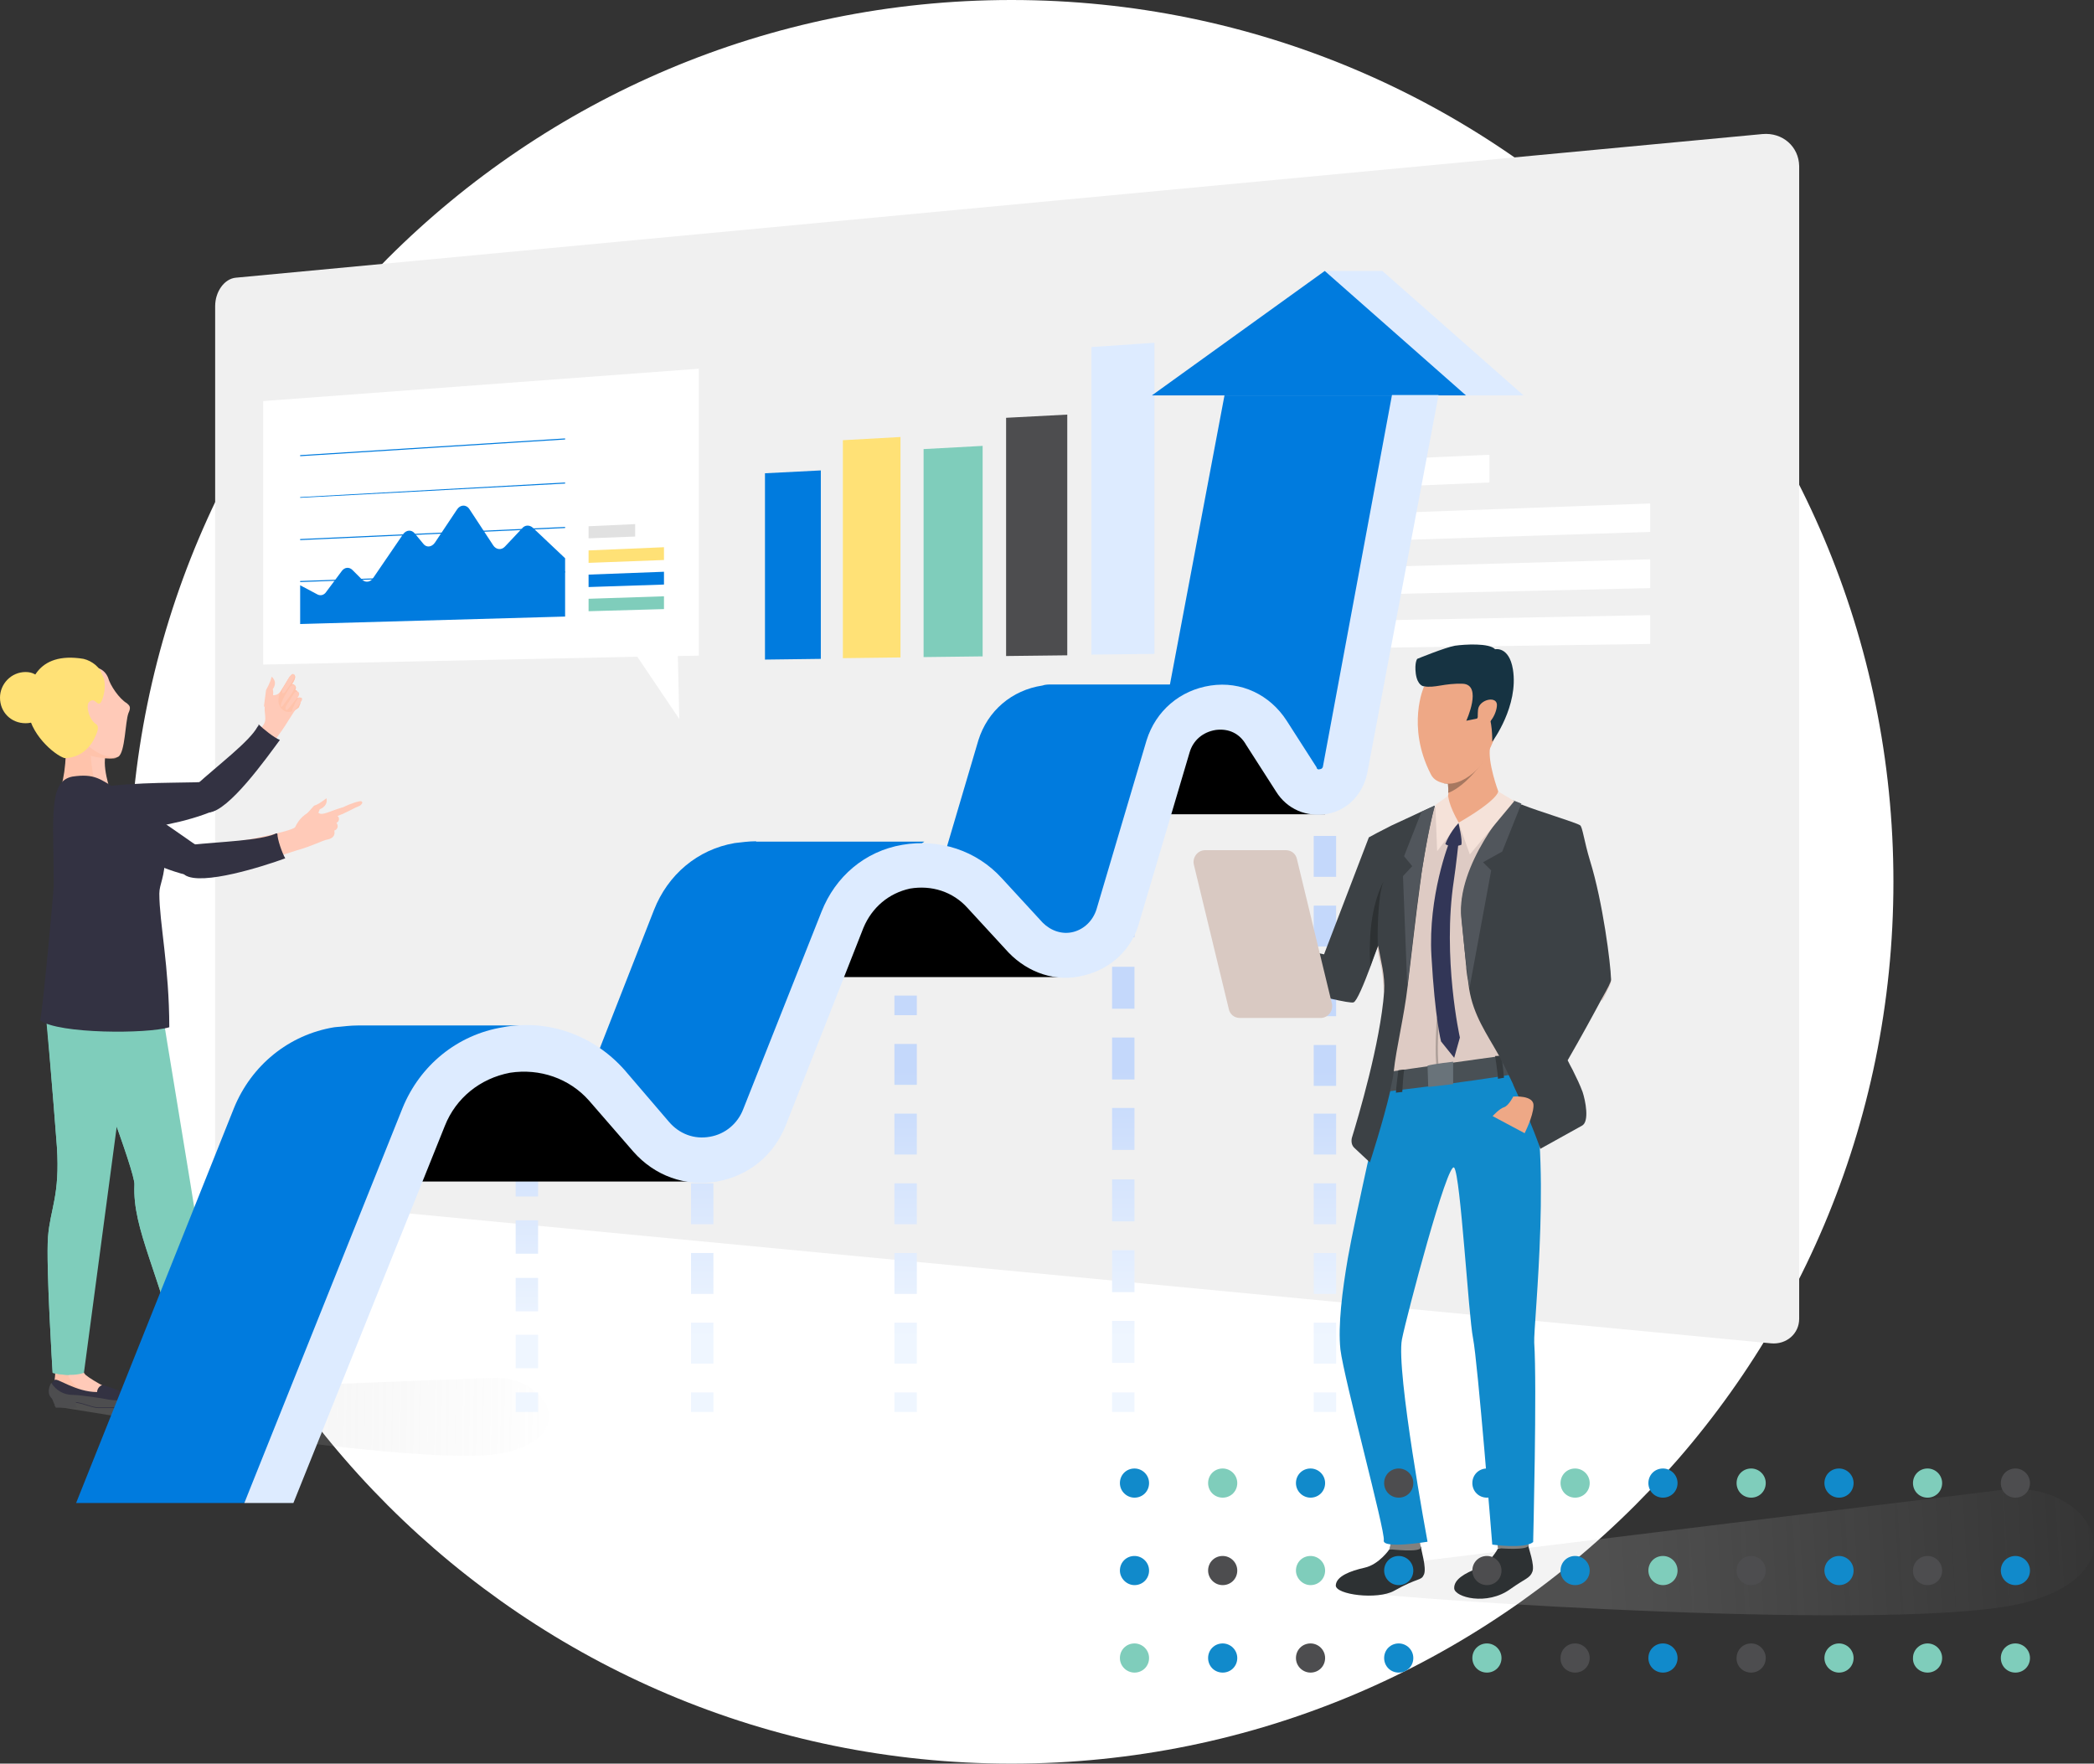 <?xml version="1.0" encoding="UTF-8"?>
<svg xmlns="http://www.w3.org/2000/svg" width="469" height="395" viewBox="0 0 469 395" fill="none">
  <rect x="0" y="0" width="469" height="395" fill="#333333" stroke="none"/>
  <path d="M226.535 395C335.634 395 424.076 306.576 424.076 197.5C424.076 88.424 335.634 0 226.535 0C117.436 0 28.994 88.424 28.994 197.5C28.994 306.576 117.436 395 226.535 395Z" fill="white"></path>
  <path d="M394.763 30.023L52.81 62.197C50.261 62.435 48.19 65.302 48.19 68.568V263.041C48.19 265.59 49.783 267.82 51.775 267.979L396.675 300.869C400.1 301.188 402.967 298.719 402.967 295.374V37.191C402.888 32.81 399.224 29.625 394.763 30.023Z" fill="#F0F0F0"></path>
  <path d="M183.841 147.568L171.335 147.727V105.997L183.841 105.36V147.568Z" fill="#007BDE"></path>
  <path d="M201.683 147.249L188.779 147.408V98.591L201.683 97.874V147.249Z" fill="#FFE176"></path>
  <path d="M220.083 147.01L206.86 147.169V100.582L220.083 99.865V147.01Z" fill="#7FCDBB"></path>
  <path d="M239.04 146.771L225.34 146.93V93.574L239.04 92.857V146.771Z" fill="#4D4D4F"></path>
  <path d="M258.556 146.453L244.457 146.612V77.726L258.556 76.77V146.453Z" fill="#DDEBFF"></path>
  <path d="M156.519 146.851L151.819 146.93L152.138 161.026L142.739 147.09L58.943 148.842V89.831L156.519 82.584V146.851Z" fill="white"></path>
  <path d="M126.569 128.216L67.228 130.366V130.127L126.569 127.977V128.216Z" fill="#007BDE"></path>
  <path d="M126.569 118.261L67.228 120.969V120.73L126.569 118.022V118.261Z" fill="#007BDE"></path>
  <path d="M126.569 108.306L67.228 111.492V111.333L126.569 108.068V108.306Z" fill="#007BDE"></path>
  <path d="M126.569 98.431L67.228 102.174V101.936L126.569 98.193V98.431Z" fill="#007BDE"></path>
  <path d="M67.228 131.083V139.763L126.569 138.091V125.03L119.321 118.181C118.604 117.544 117.569 117.544 116.931 118.341L113.108 122.402C112.311 123.278 111.117 123.119 110.479 122.163L105.143 114.04C104.426 112.925 103.072 113.005 102.355 114.12L97.416 121.526C96.699 122.561 95.504 122.721 94.788 121.765L92.876 119.456C92.159 118.58 90.964 118.659 90.247 119.695L83.556 129.49C82.919 130.446 81.804 130.525 81.087 129.808L78.937 127.658C78.22 126.942 77.184 127.021 76.547 127.897L73.042 132.596C72.564 133.312 71.768 133.472 71.131 133.153L67.228 131.083Z" fill="#007BDE"></path>
  <path d="M142.261 120.172L131.826 120.571V117.863L142.261 117.385V120.172Z" fill="#E1E1E1"></path>
  <path d="M148.713 125.428L131.826 126.066V123.278L148.713 122.562V125.428Z" fill="#FFE176"></path>
  <path d="M148.713 130.923L131.826 131.481V128.694L148.713 128.056V130.923Z" fill="#007BDE"></path>
  <path d="M148.713 136.418L131.826 136.896V134.109L148.713 133.551V136.418Z" fill="#7FCDBB"></path>
  <path d="M333.589 108.068L278.549 110.377V104.325L333.589 101.856V108.068Z" fill="white"></path>
  <path d="M369.592 119.137L278.469 122.084V116.111L369.592 112.766V119.137Z" fill="white"></path>
  <path d="M369.592 131.72L278.469 133.79V127.818L369.592 125.269V131.72Z" fill="white"></path>
  <path d="M369.592 144.223L278.469 145.497V139.524L369.592 137.772V144.223Z" fill="white"></path>
  <path opacity="0.2" d="M12.426 313.611C12.506 312.177 110.479 308.594 110.479 308.594C122.587 308.196 130.154 321.814 112.55 325.477C94.947 329.061 12.267 314.965 12.267 314.965C12.267 314.965 12.346 315.044 12.426 313.611Z" fill="url(#paint0_linear)"></path>
  <path d="M254.094 189.457H249.076V193.837H254.094V189.457Z" fill="url(#paint1_linear)"></path>
  <path d="M254.094 264.156H249.076V273.553H254.094V264.156Z" fill="url(#paint2_linear)"></path>
  <path d="M254.094 280.004H249.076V289.401H254.094V280.004Z" fill="url(#paint3_linear)"></path>
  <path d="M254.094 295.852H249.076V305.249H254.094V295.852Z" fill="url(#paint4_linear)"></path>
  <path d="M254.094 200.526H249.076V209.923H254.094V200.526Z" fill="url(#paint5_linear)"></path>
  <path d="M254.094 248.149H249.076V257.546H254.094V248.149Z" fill="url(#paint6_linear)"></path>
  <path d="M254.094 216.533H249.076V225.93H254.094V216.533Z" fill="url(#paint7_linear)"></path>
  <path d="M254.094 232.381H249.076V241.778H254.094V232.381Z" fill="url(#paint8_linear)"></path>
  <path d="M254.094 311.859H249.076V316.239H254.094V311.859Z" fill="url(#paint9_linear)"></path>
  <path d="M299.258 98.511H294.24V102.891H299.258V98.511Z" fill="url(#paint10_linear)"></path>
  <path d="M299.258 249.423H294.24V258.582H299.258V249.423Z" fill="url(#paint11_linear)"></path>
  <path d="M299.258 234.053H294.24V243.212H299.258V234.053Z" fill="url(#paint12_linear)"></path>
  <path d="M299.258 296.25H294.24V305.408H299.258V296.25Z" fill="url(#paint13_linear)"></path>
  <path d="M299.258 218.445H294.24V227.603H299.258V218.445Z" fill="url(#paint14_linear)"></path>
  <path d="M299.258 265.032H294.24V274.191H299.258V265.032Z" fill="url(#paint15_linear)"></path>
  <path d="M299.258 280.641H294.24V289.799H299.258V280.641Z" fill="url(#paint16_linear)"></path>
  <path d="M299.258 140.56H294.24V149.718H299.258V140.56Z" fill="url(#paint17_linear)"></path>
  <path d="M299.258 124.951H294.24V134.109H299.258V124.951Z" fill="url(#paint18_linear)"></path>
  <path d="M299.258 109.342H294.24V118.5H299.258V109.342Z" fill="url(#paint19_linear)"></path>
  <path d="M299.258 187.227H294.24V196.385H299.258V187.227Z" fill="url(#paint20_linear)"></path>
  <path d="M299.258 156.168H294.24V165.327H299.258V156.168Z" fill="url(#paint21_linear)"></path>
  <path d="M299.258 202.836H294.24V211.994H299.258V202.836Z" fill="url(#paint22_linear)"></path>
  <path d="M299.258 171.618H294.24V180.776H299.258V171.618Z" fill="url(#paint23_linear)"></path>
  <path d="M299.258 311.859H294.24V316.239H299.258V311.859Z" fill="url(#paint24_linear)"></path>
  <path d="M205.346 222.984H200.328V227.364H205.346V222.984Z" fill="url(#paint25_linear)"></path>
  <path d="M205.346 233.815H200.328V242.973H205.346V233.815Z" fill="url(#paint26_linear)"></path>
  <path d="M205.346 280.641H200.328V289.799H205.346V280.641Z" fill="url(#paint27_linear)"></path>
  <path d="M205.346 296.25H200.328V305.408H205.346V296.25Z" fill="url(#paint28_linear)"></path>
  <path d="M205.346 249.423H200.328V258.582H205.346V249.423Z" fill="url(#paint29_linear)"></path>
  <path d="M205.346 265.032H200.328V274.191H205.346V265.032Z" fill="url(#paint30_linear)"></path>
  <path d="M205.346 311.859H200.328V316.239H205.346V311.859Z" fill="url(#paint31_linear)"></path>
  <path d="M159.785 280.641H154.767V289.799H159.785V280.641Z" fill="url(#paint32_linear)"></path>
  <path d="M159.785 296.25H154.767V305.408H159.785V296.25Z" fill="url(#paint33_linear)"></path>
  <path d="M159.785 265.032H154.767V274.191H159.785V265.032Z" fill="url(#paint34_linear)"></path>
  <path d="M159.785 311.859H154.767V316.239H159.785V311.859Z" fill="url(#paint35_linear)"></path>
  <path d="M120.437 263.599H115.498V267.979H120.516V263.599H120.437Z" fill="url(#paint36_linear)"></path>
  <path d="M120.437 298.958H115.498V306.444H120.516V298.958H120.437Z" fill="url(#paint37_linear)"></path>
  <path d="M120.437 286.216H115.498V293.702H120.516V286.216H120.437Z" fill="url(#paint38_linear)"></path>
  <path d="M120.437 273.315H115.498V280.8H120.516V273.315H120.437Z" fill="url(#paint39_linear)"></path>
  <path d="M120.437 311.859H115.498V316.239H120.516V311.859H120.437Z" fill="url(#paint40_linear)"></path>
  <path d="M169.344 188.421C167.671 188.421 165.998 188.66 164.565 188.82C156.201 190.253 149.59 195.907 146.483 203.791L133.818 236.124C136.128 239.071 140.669 256.511 160.423 256.511C168.149 256.511 185.832 203.871 185.832 203.871L207.02 188.501H169.344V188.421Z" fill="#007BDE"></path>
  <path d="M260.308 162.46C263.255 159.752 272.813 151.39 296.709 174.326L313.835 88.158H274.327L260.308 162.46Z" fill="#007BDE"></path>
  <path d="M235.536 153.301C234.899 153.301 234.102 153.301 233.465 153.54C226.615 154.576 221.198 159.195 219.127 165.804L211.879 190.333C214.587 192.005 217.295 193.677 220.243 194.872C220.481 195.111 238.563 212.153 238.802 212.392L244.457 208.649L274.009 153.301H235.536Z" fill="#007BDE"></path>
  <path d="M289.222 171.777C286.116 171.777 284.045 168.831 283.806 165.566C283.806 165.167 283.806 164.769 283.806 164.291C283.567 163.893 283.408 163.495 283.009 163.256C282.611 162.619 282.372 161.823 282.372 160.947H262.22V182.369H296.789V176.317C293.842 176.157 291.532 174.246 289.222 171.777Z" fill="black"></path>
  <path d="M219.127 197.42H193.319L187.664 218.843H239.041V212.79C236.173 212.551 218.888 198.217 219.127 197.42Z" fill="black"></path>
  <path d="M123.145 233.815L99.249 243.371L92 264.634H157.316V258.582C153.732 258.343 123.145 234.611 123.145 233.815Z" fill="black"></path>
  <path d="M296.709 60.684L270.901 88.556H341.235L309.613 60.684H296.709Z" fill="#DDEBFF"></path>
  <path d="M257.998 88.556H328.332L296.71 60.684L257.998 88.556Z" fill="#007BDE"></path>
  <path fill-rule="evenodd" clip-rule="evenodd" d="M24.931 175.998C21.904 176.237 19.913 179.024 20.471 181.971C20.948 184.678 23.497 186.749 26.206 186.43C32.419 185.714 42.136 184.201 48.19 181.413L47.154 174.963C44.128 175.52 34.649 174.963 24.931 175.998Z" fill="#333242"></path>
  <path fill-rule="evenodd" clip-rule="evenodd" d="M66.59 156.248C66.829 155.531 66.829 154.735 66.112 154.496C66.59 153.779 65.874 153.222 65.396 153.222C66.112 152.186 66.431 151.231 65.635 150.992C65.157 150.753 63.643 153.7 62.926 154.735C61.652 156.487 60.935 154.974 59.9 156.487C58.864 158.239 59.422 159.513 59.422 160.947C59.422 161.982 58.944 162.46 58.386 163.176C56.634 166.442 50.421 171.14 45.164 175.918C43.411 177.431 45.403 181.652 47.155 181.413C51.615 181.174 59.342 168.671 62.369 164.69C64.599 161.663 65.635 159.433 66.59 158.478C67.387 157.522 67.626 156.805 66.59 156.248Z" fill="#FFCAB8"></path>
  <path fill-rule="evenodd" clip-rule="evenodd" d="M66.59 156.248C66.829 155.531 66.829 154.735 66.112 154.496C66.59 153.779 65.873 153.222 65.395 153.222C66.112 152.186 66.431 151.231 65.634 150.992C65.156 150.753 63.643 153.7 62.926 154.735C62.448 155.452 61.652 158 63.643 159.195C64.918 159.911 66.351 158.956 66.909 158.478C67.387 157.522 67.626 156.805 66.59 156.248Z" fill="#FFC3AB"></path>
  <path fill-rule="evenodd" clip-rule="evenodd" d="M57.669 162.778C55.917 166.043 48.907 171.299 43.73 175.998C41.978 177.511 45.004 182.21 46.757 181.971C51.217 181.732 59.74 169.707 62.688 165.725C61.413 165.247 58.944 163.256 57.908 162.221C57.908 162.539 57.908 162.539 57.669 162.778Z" fill="#333242"></path>
  <path fill-rule="evenodd" clip-rule="evenodd" d="M60.855 151.549C60.377 153.301 59.819 154.018 59.581 154.576L59.102 158.319L60.855 157.044C61.094 156.328 61.333 155.292 61.094 154.337C61.89 153.301 61.651 152.266 60.855 151.549Z" fill="#FFCAB8"></path>
  <path d="M23.976 168.273C25.489 166.043 21.984 164.291 19.515 163.256C18.002 162.778 16.488 161.982 15.055 161.743C14.816 161.743 14.338 161.504 14.338 161.743C14.099 161.982 14.338 162.46 14.338 162.778C15.612 165.008 15.055 172.733 14.099 175.759C14.099 175.998 24.852 177.511 24.852 177.511C24.852 177.511 22.462 170.981 23.976 168.273Z" fill="#FFCAB8"></path>
  <path d="M20.71 164.291C19.436 163.814 16.25 162.062 14.736 161.823C14.497 161.823 14.019 161.584 14.019 161.823C13.78 162.062 14.019 162.539 14.019 162.858C15.294 165.088 14.736 172.813 13.78 175.839C13.78 176.078 19.037 176.874 21.985 177.352C20.71 174.724 19.675 167.477 20.71 164.291Z" fill="#FFC3AB"></path>
  <path d="M28.436 157.522C26.684 156.487 24.692 153.54 24.214 151.788C22.462 147.568 16.01 149.32 14.019 153.779C12.505 156.248 12.744 159.035 13.541 161.504C14.576 164.769 16.568 167.716 19.515 168.99C20.55 169.468 25.25 170.264 26.524 169.468C28.038 168.432 28.038 161.743 28.755 159.752C29.471 158.239 28.914 158 28.436 157.522Z" fill="#FFCAB8"></path>
  <path d="M16.727 164.052C14.258 161.026 13.461 157.283 14.736 153.54C15.214 152.266 16.01 151.31 16.727 150.514C15.453 151.231 14.258 152.505 13.461 154.018C12.426 156.248 12.744 159.035 13.461 161.504C14.497 164.769 16.488 167.716 19.435 168.99C20.471 169.468 24.692 170.264 26.206 169.707C25.728 169.707 24.931 169.707 24.453 169.468C21.427 168.99 18.718 166.282 16.727 164.052Z" fill="#FFC3AB"></path>
  <path d="M18.719 147.568C8.204 145.816 5.974 153.063 6.213 158.557C6.452 164.291 12.187 169.07 14.417 169.786C14.656 169.786 19.197 170.025 21.427 164.769C21.905 163.734 22.144 162.778 21.666 162.3C19.913 161.265 19.197 158.08 19.913 157.283C21.188 156.009 21.666 158 22.383 157.522C23.1 157.044 24.135 153.063 22.861 151.072C22.462 149.558 20.71 148.045 18.719 147.568Z" fill="#FFE176"></path>
  <path d="M5.735 150.514C2.469 150.514 0 153.222 0 156.248C0 159.513 2.469 161.982 5.735 161.982C9.001 161.982 9.957 159.513 9.957 156.248C9.957 153.301 9.001 150.514 5.735 150.514Z" fill="#FFE176"></path>
  <path d="M56.395 311.939C53.686 310.903 49.943 308.912 48.668 307.718C47.951 307.001 47.633 305.966 47.633 304.692C46.916 305.169 45.88 305.169 44.925 305.169C43.889 305.169 42.933 304.93 42.216 304.692C42.216 306.205 42.216 307.957 41.977 309.47C41.977 310.187 41.738 311.222 41.977 311.7C42.455 312.735 43.73 312.735 44.685 312.735C46.916 312.735 49.465 312.974 51.695 313.213C53.686 313.452 55.678 313.691 57.669 312.974C58.147 312.974 58.386 312.496 58.386 312.257C57.669 312.496 57.111 312.257 56.395 311.939Z" fill="#FFCAB8"></path>
  <path d="M56.395 311.938C56.156 311.938 56.156 311.938 56.395 311.938C55.359 311.938 54.403 312.177 53.686 312.177C49.704 311.938 45.96 309.47 44.925 305.408C43.889 305.408 42.933 305.169 42.216 304.93C42.216 306.444 42.216 308.196 41.977 309.709C41.977 310.425 41.738 311.461 41.977 311.938C42.455 312.974 43.73 312.974 44.685 312.974C46.916 312.974 49.465 313.213 51.695 313.452C53.686 313.69 55.678 313.929 57.669 313.213C58.147 313.213 58.386 312.735 58.386 312.496C57.669 312.496 57.111 312.257 56.395 311.938Z" fill="#FFC3AB"></path>
  <path d="M58.864 312.496C58.386 312.257 54.882 310.983 52.651 310.266C51.935 310.027 51.138 310.983 51.138 311.779C46.359 311.779 42.137 308.514 41.659 309.072C40.385 310.107 39.429 312.815 41.898 313.85C42.137 314.089 42.934 314.089 45.403 314.089C47.633 314.089 49.864 315.363 51.377 315.363C53.846 315.363 58.148 315.363 58.864 315.363C59.661 315.204 60.139 312.974 58.864 312.496Z" fill="#333242"></path>
  <path d="M57.908 313.452C54.881 313.929 51.456 313.213 48.429 312.735C45.402 312.257 43.172 311.461 40.942 310.027C40.464 311.301 40.464 312.735 42.216 313.531C42.455 313.77 43.252 313.77 45.721 313.77C47.951 313.77 50.181 315.044 51.695 315.044C54.164 315.044 58.465 315.044 59.182 315.044C59.899 315.044 60.457 313.292 59.421 312.576C58.864 312.974 58.386 313.452 57.908 313.452Z" fill="#4D4D4F"></path>
  <path d="M45.881 313.691L40.385 312.177L41.659 315.204H46.438C46.438 315.204 45.881 314.248 45.881 313.691Z" fill="#4D4D4F"></path>
  <path d="M19.197 307.957C17.922 306.682 18.161 304.453 18.161 302.94C18.161 301.188 12.665 302.701 12.665 302.94C12.426 305.169 12.426 307.718 12.187 309.948C12.187 310.664 11.948 311.461 12.187 312.177C12.665 313.213 13.94 313.213 14.896 313.213C17.126 313.213 19.675 313.452 21.905 313.69C23.896 313.929 25.888 314.168 27.879 313.452C28.357 313.213 28.596 312.974 28.596 312.735C26.206 312.257 20.71 309.231 19.197 307.957Z" fill="#FFCAB8"></path>
  <path d="M14.975 302.462C14.975 302.223 15.213 302.223 15.213 301.984C13.939 302.223 12.744 302.462 12.744 302.701C12.505 304.93 12.505 307.479 12.266 309.709C12.266 310.425 12.027 311.222 12.266 311.939C12.744 312.974 14.019 312.974 14.975 312.974C17.205 312.974 19.196 313.213 21.427 313.213C17.444 311.7 12.983 307.718 14.975 302.462Z" fill="#FFC3AB"></path>
  <path d="M29.472 312.496C28.994 312.257 25.489 310.983 23.259 310.266C22.542 310.027 21.745 310.983 21.745 311.779C16.966 311.779 12.745 308.514 12.267 309.072C10.992 310.107 10.036 312.815 12.506 313.85C12.745 314.089 13.541 314.089 16.01 314.089C18.241 314.089 20.471 315.363 21.984 315.363C24.454 315.363 28.755 315.363 29.472 315.363C30.189 315.204 30.667 312.974 29.472 312.496Z" fill="#333242"></path>
  <path d="M28.198 313.452C26.923 313.691 25.489 313.691 24.215 313.452C23.179 313.213 18.002 312.416 16.25 312.416C14.258 312.416 12.506 311.381 11.47 309.709C10.754 310.983 10.435 312.974 12.506 313.69C12.745 313.929 13.541 313.929 16.011 313.929C18.241 313.929 20.471 315.204 21.985 315.204H29.472C30.189 315.204 30.747 313.452 29.95 312.735C29.154 312.974 28.675 313.213 28.198 313.452Z" fill="#4D4D4F"></path>
  <path d="M12.744 256.83C13.461 267.82 11.231 270.766 10.753 277.057C10.275 283.269 11.789 307.479 11.789 307.479C11.789 307.479 15.771 308.514 18.798 307.479L29.472 227.364L10.036 225.612C10.195 225.612 11.948 246.079 12.744 256.83Z" fill="#7FCDBB"></path>
  <path d="M12.744 256.83C13.461 267.82 11.231 270.766 10.753 277.057C10.275 283.269 11.789 307.479 11.789 307.479C11.789 307.479 13.541 307.957 15.532 307.957C14.815 298.958 13.302 290.755 17.046 283.269C18.32 280.8 18.798 274.031 18.798 271.005C18.798 265.271 17.285 255.555 19.515 247.512C20.55 244.486 20.789 226.806 20.789 226.806L10.275 225.771C10.195 225.612 11.948 246.079 12.744 256.83Z" fill="#7FCDBB"></path>
  <path d="M17.684 227.603C17.445 228.638 17.684 229.833 18.162 231.107C19.436 234.133 30.349 262.564 30.11 265.271C29.632 275.465 35.845 285.021 41.102 307.718C43.093 308.434 46.837 308.992 48.828 307.001C47.793 294.498 37.597 234.929 36.641 228.399C36.402 228.16 22.941 229.673 17.684 227.603Z" fill="#7FCDBB"></path>
  <path d="M40.703 284.304C39.19 280.561 35.446 273.076 34.49 269.333C33.455 264.873 34.012 252.37 32.977 248.388C32.499 245.68 32.26 242.893 30.747 240.663C29.711 239.15 28.516 238.195 27.481 236.681C25.967 234.213 25.728 232.222 26.206 229.912C22.701 229.434 19.436 228.638 17.444 227.921C17.444 228.638 17.683 229.912 18.161 231.186C19.436 234.213 30.348 262.643 30.109 265.351C29.631 275.544 35.844 285.101 41.101 307.797C42.137 308.275 43.81 308.833 45.323 308.275C44.049 304.532 43.81 299.276 43.093 295.772C42.137 291.79 42.376 288.286 40.703 284.304Z" fill="#7FCDBB"></path>
  <path d="M36.959 191.687C36.959 188.66 30.507 179.422 26.445 176.954C22.462 174.485 21.188 173.211 16.249 173.927C10.753 174.963 12.028 182.926 12.028 198.376C12.028 199.65 9.559 226.329 9.001 228.559C13.223 231.585 32.977 231.585 37.915 230.072C37.915 216.613 35.685 206.579 35.685 200.128C35.685 197.978 36.959 196.465 36.959 191.687Z" fill="#333242"></path>
  <path d="M11.231 312.257L12.506 315.283H17.285C17.285 315.283 16.807 314.567 17.046 313.77L11.231 312.257Z" fill="#4D4D4F"></path>
  <path fill-rule="evenodd" clip-rule="evenodd" d="M20.232 180.219C18.958 182.688 19.754 185.714 22.224 187.227C27.72 190.492 36.481 194.952 42.934 196.226L45.96 190.492C43.252 189.218 36.004 183.245 27.481 178.546C24.693 176.715 21.427 177.511 20.232 180.219Z" fill="#333242"></path>
  <path fill-rule="evenodd" clip-rule="evenodd" d="M72.564 182.21C70.573 182.688 71.529 180.697 70.095 181.493C68.343 182.21 67.068 183.245 66.112 185.236C65.634 186.271 50.421 189.218 43.411 190.014C41.181 190.253 40.145 194.792 41.659 195.748C45.402 198.217 61.333 192.005 66.351 190.492C70.095 189.457 72.086 188.262 73.361 188.023C74.635 187.784 75.113 186.988 74.874 186.032C75.591 185.793 75.91 184.997 75.352 184.28C76.069 184.041 76.069 183.006 75.591 182.767C76.866 182.289 78.06 181.732 77.582 181.015C77.344 180.219 73.839 181.971 72.564 182.21Z" fill="#FFCAB8"></path>
  <path fill-rule="evenodd" clip-rule="evenodd" d="M61.652 186.749C58.147 188.262 49.704 188.501 42.694 189.218C40.464 189.457 39.986 194.952 41.42 195.987C45.163 198.456 59.103 193.996 63.882 192.244C63.165 190.97 62.13 188.023 62.13 186.749C61.891 186.51 61.652 186.749 61.652 186.749Z" fill="#333242"></path>
  <path fill-rule="evenodd" clip-rule="evenodd" d="M70.334 180.458L67.626 183.484L69.856 183.245C70.573 183.006 71.37 182.21 71.609 181.254C72.883 180.776 73.361 179.741 73.122 178.785C71.848 179.741 71.131 180.219 70.334 180.458Z" fill="#FFCAB8"></path>
  <path fill-rule="evenodd" clip-rule="evenodd" d="M65.874 151.072C65.635 150.833 65.396 151.072 64.838 151.549C64.121 152.824 64.121 153.062 63.325 154.257C62.847 155.531 63.564 155.531 64.041 154.735C64.758 153.7 65.316 152.983 65.794 152.027C66.112 151.549 65.874 151.31 65.874 151.072Z" fill="#FFCAB8"></path>
  <path fill-rule="evenodd" clip-rule="evenodd" d="M65.874 153.54C65.635 153.301 65.157 153.54 64.838 154.018C64.121 155.292 63.564 156.009 63.086 157.283C62.608 158.557 63.086 158.557 63.564 157.761C64.281 156.726 65.316 155.531 65.794 154.496C66.352 153.779 66.112 153.54 65.874 153.54Z" fill="#FFCAB8"></path>
  <path fill-rule="evenodd" clip-rule="evenodd" d="M65.873 155.292C65.156 156.328 64.838 157.044 64.121 158C63.643 159.035 64.121 159.274 64.599 158.717C65.316 158 66.112 156.726 66.829 156.009C67.068 155.531 67.068 155.292 66.829 154.974C66.59 154.815 66.112 154.815 65.873 155.292Z" fill="#FFCAB8"></path>
  <path fill-rule="evenodd" clip-rule="evenodd" d="M67.387 156.248C67.148 156.248 66.909 156.009 66.67 156.487C65.953 157.522 65.953 158 65.635 158.478C65.157 159.513 65.635 159.752 66.112 158.956C66.829 158.239 66.829 157.92 67.387 157.204C67.865 156.567 67.626 156.248 67.387 156.248Z" fill="#FFCAB8"></path>
  <path fill-rule="evenodd" clip-rule="evenodd" d="M80.371 179.502C79.096 179.741 77.344 180.537 76.388 181.015C75.671 181.254 76.627 181.254 76.866 181.493C76.866 181.732 76.388 182.528 76.866 182.21C78.14 181.732 79.335 180.935 80.61 180.458C81.565 179.741 81.088 179.263 80.371 179.502Z" fill="#FFCAB8"></path>
  <path d="M336.775 192.244H320.765V194.633H336.775V192.244Z" fill="#D9D9D9"></path>
  <path d="M333.51 196.704H320.686V199.093H333.51V196.704Z" fill="#D9D9D9"></path>
  <path opacity="0.2" d="M315.189 350.005L449.166 333.6C467.327 331.768 480.311 351.359 454.185 358.765C428.058 366.092 311.366 357.969 304.834 356.615C299.657 355.58 309.136 352.713 315.189 350.005Z" fill="url(#paint41_linear)"></path>
  <path d="M311.206 346.979C311.206 346.979 308.896 350.403 305.631 351.12C302.445 351.837 299.258 353.031 299.179 355.102C299.179 357.172 308.498 358.367 312.242 356.296C317.738 353.191 318.296 354.146 318.933 352.633C319.57 351.12 318.216 347.058 318.296 346.501C318.375 345.944 311.206 346.979 311.206 346.979Z" fill="#2D3133"></path>
  <path d="M311.604 345.306C311.604 345.306 311.127 346.979 311.206 346.979C311.286 346.979 318.455 347.855 318.216 346.501C318.056 345.386 317.738 344.271 317.738 344.271L311.604 345.306Z" fill="#81807E"></path>
  <path d="M335.501 346.82C335.501 346.82 333.828 350.085 331.04 351.2C328.013 352.394 325.623 353.748 325.703 355.739C325.783 357.73 333.031 359.721 338.288 355.898C341.634 353.509 342.669 353.509 343.227 351.996C343.784 350.483 342.271 346.581 342.271 346.023C342.351 345.545 335.501 346.82 335.501 346.82Z" fill="#2D3133"></path>
  <path d="M335.421 345.068C335.421 345.068 335.421 346.74 335.501 346.74C335.58 346.74 342.51 347.377 342.351 346.023C342.271 344.988 341.714 343.714 341.714 343.714L335.421 345.068Z" fill="#81807E"></path>
  <path d="M309.852 244.566C309.852 244.566 303.4 273.076 301.887 281.756C300.613 289.162 299.657 296.887 300.214 302.223C301.011 308.833 310.33 343.077 309.932 344.988C309.534 346.979 319.729 345.306 319.729 345.306C319.729 345.306 312.64 307.081 313.994 299.993C315.03 294.737 324.27 259.776 325.703 261.528C327.137 263.36 328.89 294.578 329.925 299.754C330.961 304.93 334.226 345.944 334.226 345.944C334.226 345.944 341.395 346.979 343.386 345.386C343.386 345.386 344.263 310.346 343.625 300.71C343.386 296.967 348.006 256.272 342.112 239.867C338.926 231.186 309.852 244.566 309.852 244.566Z" fill="#118ACB"></path>
  <path d="M281.734 218.683C286.354 218.046 300.851 224.417 302.125 223.939C303.002 223.621 305.152 216.693 306.666 211.436C307.542 208.331 308.259 205.862 308.338 205.623C308.259 205.703 308.099 208.171 308.418 211.277C308.418 211.516 308.498 211.675 308.498 211.914C308.498 211.994 308.498 211.994 308.498 212.074C308.577 213.188 308.816 214.383 309.135 215.578C309.613 217.33 309.772 219.719 309.932 222.187C309.932 222.187 309.932 222.187 309.932 222.267C309.932 222.347 309.932 222.347 309.932 222.426V222.506C310.011 226.966 309.772 231.824 309.613 234.452C309.374 238.433 310.728 240.185 310.728 240.265L312.082 240.106L313.038 240.026L314.392 239.867L319.649 239.15L321.561 238.911L322.039 238.832L325.305 238.354L334.704 237L335.739 236.92L336.217 236.841L339.722 236.363L341.315 236.124C341.315 236.124 342.669 226.488 342.828 221.311C342.908 216.533 345.457 206.818 345.935 205.225C345.935 205.145 345.935 205.145 345.935 205.145L346.015 205.065C346.015 205.065 353.661 213.109 355.175 216.613C355.653 217.648 357.007 220.595 358.839 224.178C360.034 221.869 360.83 220.276 360.83 219.798C360.83 219.719 360.83 219.719 360.83 219.639C360.75 216.215 357.007 202.039 354.139 192.881C351.909 188.342 349.997 184.758 349.36 184.28C348.404 183.643 344.501 181.891 341.076 180.537C340.996 180.458 340.837 180.458 340.757 180.458C340.439 180.378 340.12 180.219 339.802 180.059C339.642 179.98 339.483 179.98 339.324 179.9C339.244 179.9 339.164 179.821 339.085 179.821C339.005 179.741 339.005 179.741 338.925 179.741C337.253 179.104 335.899 178.626 335.66 178.626C335.58 178.626 335.58 178.626 335.421 178.626C335.261 178.626 335.182 178.626 334.943 178.626C332.792 178.706 326.499 179.343 324.428 179.582C324.03 179.661 323.791 179.661 323.791 179.661C323.791 179.661 322.835 180.139 321.402 180.776L321.322 180.856C320.446 181.254 319.41 181.811 318.375 182.369C316.304 183.484 313.914 184.917 312.003 185.793C310.091 186.669 307.462 187.944 307.303 188.182L297.585 215.817L280.778 212.711L281.734 218.683Z" fill="#DECBC4"></path>
  <path d="M310.808 240.106C310.808 240.106 310.091 240.902 309.853 244.566C309.853 244.566 338.926 241.141 342.033 239.867C342.033 239.867 342.112 235.885 341.475 235.885C340.758 235.726 310.808 240.106 310.808 240.106Z" fill="#495055"></path>
  <path d="M335.581 177.272C335.501 181.811 326.66 184.28 326.66 184.28C326.66 184.28 322.996 179.661 323.872 179.183C324.19 179.024 324.35 178.307 324.429 177.511C324.509 176.794 324.429 175.998 324.35 175.44C324.35 175.122 324.27 174.883 324.27 174.883C324.27 174.883 325.544 173.529 327.137 171.936C329.925 169.149 333.828 165.645 333.828 167.079C333.828 167.158 333.828 167.238 333.749 167.318C333.111 170.662 335.581 177.272 335.581 177.272Z" fill="#EEA886"></path>
  <path d="M334.863 236.522C334.863 236.522 335.501 240.504 335.501 241.619L336.855 241.38C336.855 241.38 336.456 237.159 336.217 236.443L334.863 236.522Z" fill="#353A3D"></path>
  <path d="M313.197 239.708C313.197 239.708 312.719 243.371 312.64 244.725L314.073 244.566C314.073 244.566 314.312 240.026 314.551 239.548L313.197 239.708Z" fill="#353A3D"></path>
  <path d="M332.155 170.583C332.155 170.583 331.757 171.22 331.12 171.936C329.766 173.609 327.217 176.476 324.349 177.591C324.429 176.874 324.349 176.078 324.27 175.52C324.031 175.52 323.633 175.441 323.394 175.441C324.19 174.087 325.305 172.653 325.305 172.653L327.058 172.096L332.155 170.583Z" fill="#A77860"></path>
  <path d="M333.907 167.238C333.111 168.91 332.394 170.105 332.235 170.583C332.155 170.901 331.757 171.379 331.199 171.937C329.765 173.529 327.057 175.6 324.349 175.52C324.11 175.52 323.712 175.441 323.473 175.441C322.358 175.202 321.083 174.724 320.446 173.37C314.95 162.619 318.933 153.779 318.933 153.779C318.933 153.779 333.987 149.479 336.377 154.018C337.97 157.204 335.66 163.336 333.907 167.238Z" fill="#EEA886"></path>
  <path d="M318.853 153.7C318.853 153.7 317.499 153.62 317.101 150.912C316.782 148.364 317.42 147.568 317.42 147.568C317.42 147.568 323.633 145.019 325.863 144.621C328.093 144.302 333.589 143.984 334.864 145.417C334.864 145.417 337.97 144.701 338.846 149.877C340.2 158.159 334.226 166.123 334.226 166.123C334.226 166.123 334.306 160.708 333.032 159.991C331.837 159.274 330.801 160.947 330.801 160.947L328.412 161.424C328.412 161.424 332.076 153.461 327.695 153.142C323.394 152.983 321.402 154.177 318.853 153.7Z" fill="#163342"></path>
  <path d="M331.04 158.956C331.279 156.567 335.581 155.691 335.262 158.159C335.023 160.628 332.872 163.017 331.916 162.938C330.961 162.938 330.881 160.787 331.04 158.956Z" fill="#EEA886"></path>
  <path d="M360.831 219.48C360.831 219.4 360.831 219.4 360.831 219.321C360.751 215.896 358.999 202.039 356.131 192.801C354.777 188.342 354.458 185.236 353.901 184.838C352.945 184.201 344.661 181.732 341.076 180.298C340.997 180.219 340.837 180.219 340.758 180.219C340.439 180.139 340.121 179.98 339.802 179.821C339.643 179.741 339.483 179.741 339.324 179.661C339.244 179.661 339.165 179.582 339.085 179.582C339.005 179.582 339.005 179.502 338.926 179.502C338.607 179.821 337.014 181.732 335.023 184.519C331.359 189.696 326.58 198.137 327.376 205.862C327.615 208.331 327.934 211.914 328.332 215.896C328.412 216.215 328.412 216.533 328.412 216.931C328.491 217.887 328.65 218.763 328.81 219.719C328.889 220.356 328.969 220.834 329.049 221.471C330.005 227.444 333.031 231.585 335.74 236.443C335.74 236.522 335.819 236.522 335.819 236.522V236.602C335.899 236.681 335.899 236.841 335.979 236.92C336.058 237.08 336.138 237.239 336.218 237.478C336.297 237.557 336.297 237.717 336.377 237.717C336.934 238.672 337.412 239.708 337.89 240.743C338.209 241.38 338.528 242.097 338.846 242.734C338.846 242.813 338.926 242.814 338.926 242.973C338.926 242.973 339.404 244.088 340.121 245.601C340.36 246.158 340.599 246.795 340.837 247.273C340.997 247.671 341.156 248.07 341.395 248.468C341.554 248.786 341.634 249.105 341.873 249.423C342.192 250.14 342.51 250.777 342.67 251.175C342.749 251.494 342.908 251.733 342.908 251.812C343.864 254.122 344.502 255.954 344.82 256.75C344.9 257.069 344.979 257.307 344.979 257.307L354.299 252.131C356.051 251.255 355.095 246.477 354.458 244.566C353.901 243.052 353.104 241.38 352.228 239.628C351.83 238.911 351.511 238.274 351.113 237.478C354.06 232.381 356.928 227.125 358.839 223.541C360.034 221.471 360.831 219.878 360.831 219.48Z" fill="#3C4145"></path>
  <path d="M275.522 209.207L296.55 213.746L306.587 187.545C306.826 187.386 309.693 185.873 311.605 184.917C313.596 183.962 316.145 182.847 318.296 181.811C319.331 181.334 320.367 180.856 321.243 180.458L321.323 180.537C321.323 180.537 320.048 184.678 318.455 195.031C318.376 195.35 318.376 195.748 318.296 196.067C318.296 196.146 318.296 196.146 318.296 196.146C318.296 196.385 318.216 196.624 318.216 196.863V196.943C318.216 197.102 318.137 197.261 318.137 197.42C318.057 197.819 318.057 198.217 317.977 198.695C317.26 203.791 316.305 212.312 315.269 220.913C314.472 227.762 312.72 234.69 312.163 239.947C312.083 240.982 311.764 242.336 311.446 243.849C311.366 244.008 311.366 244.167 311.366 244.406C309.853 251.016 306.826 260.334 306.826 260.334L305.95 259.537L303.401 257.148C302.763 256.591 302.604 255.794 302.763 254.918C304.197 250.22 309.136 233.735 310.012 222.108C310.251 218.445 309.215 215.02 308.658 211.755C308.658 211.835 308.658 211.835 308.658 211.835C308.1 213.268 307.543 214.861 306.985 216.374C305.472 220.435 303.879 224.258 303.162 224.497C301.648 225.134 273.929 217.489 273.77 216.454L275.522 209.207Z" fill="#3C4145"></path>
  <path d="M336.456 190.731L332.155 193.12L333.987 194.952L329.128 221.312C328.172 215.1 327.695 209.207 327.296 205.623C326.101 193.677 338.129 180.139 338.926 179.263C339.563 179.502 340.12 179.741 340.758 179.98L336.456 190.731Z" fill="#51565C"></path>
  <path d="M321.402 180.378C321.402 180.378 319.809 185.634 317.897 198.774C317.181 203.871 316.225 212.392 315.189 220.993L314.233 196.226L316.304 193.996L314.472 191.766L318.375 181.812C319.411 181.334 320.446 180.856 321.322 180.458L321.402 180.378Z" fill="#51565C"></path>
  <path d="M339.165 179.422L335.58 177.272C335.58 177.272 335.501 179.183 326.659 184.28L329.208 191.368L339.165 179.422Z" fill="#F5E2D9"></path>
  <path d="M324.349 178.228C324.349 178.228 324.429 180.298 326.739 184.28L321.88 190.651L321.481 180.298L324.349 178.228Z" fill="#F5E2D9"></path>
  <path d="M326.659 184.36C326.659 184.36 327.615 188.182 327.296 189.218C327.296 189.218 325.225 190.014 323.712 189.058C323.712 188.979 324.747 186.351 326.659 184.36Z" fill="#323657"></path>
  <path d="M321.801 239.071C321.243 236.363 321.801 228.32 321.801 228.001H322.279C322.279 228.081 321.721 236.283 322.279 238.911L321.801 239.071Z" fill="#AD9F99"></path>
  <path d="M325.465 237.796C325.465 237.796 321.163 238.274 319.729 238.672L319.889 243.451L325.465 242.814V237.796Z" fill="#69737A"></path>
  <path d="M324.588 188.66C324.588 188.66 319.809 200.686 320.605 214.144C321.402 228.16 322.756 233.257 322.756 233.257L325.703 236.92L326.977 232.381C326.977 232.381 322.995 214.542 325.623 197.181C326.101 194.076 326.738 188.103 326.738 188.103L324.588 188.66Z" fill="#323657"></path>
  <path d="M338.926 245.601C338.926 245.601 337.89 247.671 336.855 247.99C335.819 248.308 334.306 249.981 334.306 249.981L341.475 253.803C341.475 253.803 343.386 250.06 343.466 247.671C343.625 245.203 338.926 245.601 338.926 245.601Z" fill="#EEA886"></path>
  <path d="M308.658 205.623C308.499 208.888 308.578 211.755 308.578 211.755C308.578 211.755 308.578 211.835 308.578 211.994C308.578 211.914 308.578 211.914 308.578 211.835C308.021 213.268 307.463 214.861 306.906 216.374C306.826 214.622 306.746 212.95 306.826 211.436C306.985 202.278 309.853 197.5 309.853 197.5C309.136 199.172 308.817 202.517 308.658 205.623Z" fill="#2D3133"></path>
  <path d="M295.753 228.001H277.752C276.477 228.001 275.442 227.205 275.203 225.93L267.397 193.677C266.998 192.005 268.273 190.412 269.946 190.412H287.947C289.222 190.412 290.257 191.209 290.496 192.483L298.302 224.736C298.7 226.408 297.426 228.001 295.753 228.001Z" fill="#D9C9C2"></path>
  <path d="M80.291 229.673C78.379 229.673 76.786 229.912 74.874 230.072C64.679 231.744 56.315 238.593 52.412 248.149L17.046 336.626H54.722C54.722 336.626 95.106 245.441 95.903 244.008C96.699 242.575 117.967 235.885 117.967 235.885V229.673H80.291Z" fill="#007BDE"></path>
  <path d="M296.311 171.618C296.311 171.857 296.072 172.255 295.674 172.255C295.036 172.494 294.877 172.016 294.877 171.857L288.186 161.424C284.442 155.611 277.991 152.505 271.14 153.54C264.29 154.576 258.874 159.195 256.803 165.804L245.572 203.712C244.775 206.18 242.863 208.092 240.394 208.729C237.925 209.366 235.376 208.49 233.544 206.658L224.384 196.704C218.728 190.492 210.444 187.784 202.081 189.218C193.717 190.651 187.106 196.305 183.999 204.19L166.476 248.388C165.201 251.733 162.334 254.042 158.988 254.6C155.483 255.237 152.138 253.963 149.828 251.255L139.871 239.628C133.021 231.903 122.825 228.16 112.63 230.072C102.434 231.744 94.07 238.593 90.168 248.149L54.722 336.626H65.714L99.646 252.131C102.116 245.919 107.532 241.539 114.223 240.265C120.914 239.23 127.525 241.539 131.906 246.477L141.863 257.945C146.642 263.36 153.492 265.829 160.581 264.634C167.67 263.36 173.246 258.821 175.954 252.131L193.398 207.773C195.31 203.234 199.054 200.048 203.833 199.013C208.612 198.217 213.392 199.65 216.737 203.393L225.897 213.348C230.278 217.887 236.491 220.037 242.545 218.524C248.758 217.091 253.537 212.711 255.21 206.419L266.441 168.512C267.237 165.804 269.388 163.973 272.255 163.495C275.203 163.097 277.672 164.291 279.106 166.84L285.797 177.272C288.266 181.254 292.647 183.086 297.267 182.289C301.807 181.493 305.152 177.909 306.188 173.37L322.198 88.477H311.764L296.311 171.618Z" fill="#DDEBFF"></path>
  <path d="M254.095 335.432C255.927 335.432 257.361 333.998 257.361 332.166C257.361 330.335 255.847 328.901 254.095 328.901C252.263 328.901 250.829 330.335 250.829 332.166C250.829 333.998 252.343 335.432 254.095 335.432Z" fill="#118ACB"></path>
  <path d="M254.095 355.022C255.927 355.022 257.361 353.589 257.361 351.757C257.361 349.925 255.847 348.492 254.095 348.492C252.263 348.492 250.829 349.925 250.829 351.757C250.829 353.509 252.343 355.022 254.095 355.022Z" fill="#118ACB"></path>
  <path d="M254.095 374.613C255.927 374.613 257.361 373.179 257.361 371.348C257.361 369.516 255.847 368.083 254.095 368.083C252.263 368.083 250.829 369.516 250.829 371.348C250.829 373.179 252.343 374.613 254.095 374.613Z" fill="#7FCDBB"></path>
  <path d="M293.524 335.432C295.356 335.432 296.789 333.998 296.789 332.166C296.789 330.335 295.276 328.901 293.524 328.901C291.692 328.901 290.258 330.335 290.258 332.166C290.258 333.998 291.771 335.432 293.524 335.432Z" fill="#118ACB"></path>
  <path d="M293.524 355.022C295.356 355.022 296.789 353.589 296.789 351.757C296.789 349.925 295.276 348.492 293.524 348.492C291.692 348.492 290.258 349.925 290.258 351.757C290.258 353.509 291.771 355.022 293.524 355.022Z" fill="#7FCDBB"></path>
  <path d="M293.524 374.613C295.356 374.613 296.789 373.179 296.789 371.348C296.789 369.516 295.276 368.083 293.524 368.083C291.692 368.083 290.258 369.516 290.258 371.348C290.258 373.179 291.771 374.613 293.524 374.613Z" fill="#4D4D4F"></path>
  <path d="M273.849 335.432C275.681 335.432 277.115 333.998 277.115 332.166C277.115 330.335 275.601 328.901 273.849 328.901C272.017 328.901 270.583 330.335 270.583 332.166C270.583 333.998 272.017 335.432 273.849 335.432Z" fill="#7FCDBB"></path>
  <path d="M273.849 355.022C275.681 355.022 277.115 353.589 277.115 351.757C277.115 349.925 275.601 348.492 273.849 348.492C272.017 348.492 270.583 349.925 270.583 351.757C270.583 353.509 272.017 355.022 273.849 355.022Z" fill="#4D4D4F"></path>
  <path d="M273.849 374.613C275.681 374.613 277.115 373.179 277.115 371.348C277.115 369.516 275.601 368.083 273.849 368.083C272.017 368.083 270.583 369.516 270.583 371.348C270.583 373.179 272.017 374.613 273.849 374.613Z" fill="#118ACB"></path>
  <path d="M333.031 335.432C334.863 335.432 336.297 333.998 336.297 332.166C336.297 330.335 334.784 328.901 333.031 328.901C331.199 328.901 329.766 330.335 329.766 332.166C329.766 333.998 331.199 335.432 333.031 335.432Z" fill="#118ACB"></path>
  <path d="M333.031 355.022C334.863 355.022 336.297 353.589 336.297 351.757C336.297 349.925 334.784 348.492 333.031 348.492C331.199 348.492 329.766 349.925 329.766 351.757C329.766 353.509 331.199 355.022 333.031 355.022Z" fill="#4D4D4F"></path>
  <path d="M333.031 374.613C334.863 374.613 336.297 373.179 336.297 371.348C336.297 369.516 334.784 368.083 333.031 368.083C331.199 368.083 329.766 369.516 329.766 371.348C329.766 373.179 331.199 374.613 333.031 374.613Z" fill="#7FCDBB"></path>
  <path d="M313.277 335.432C315.11 335.432 316.543 333.998 316.543 332.166C316.543 330.335 315.03 328.901 313.277 328.901C311.445 328.901 310.012 330.335 310.012 332.166C310.012 333.998 311.445 335.432 313.277 335.432Z" fill="#4D4D4F"></path>
  <path d="M313.277 355.022C315.11 355.022 316.543 353.589 316.543 351.757C316.543 349.925 315.03 348.492 313.277 348.492C311.445 348.492 310.012 349.925 310.012 351.757C310.012 353.509 311.445 355.022 313.277 355.022Z" fill="#118ACB"></path>
  <path d="M313.277 374.613C315.11 374.613 316.543 373.179 316.543 371.348C316.543 369.516 315.03 368.083 313.277 368.083C311.445 368.083 310.012 369.516 310.012 371.348C310.012 373.179 311.445 374.613 313.277 374.613Z" fill="#118ACB"></path>
  <path d="M372.46 335.432C374.292 335.432 375.726 333.998 375.726 332.166C375.726 330.335 374.212 328.901 372.46 328.901C370.628 328.901 369.194 330.335 369.194 332.166C369.194 333.998 370.628 335.432 372.46 335.432Z" fill="#118ACB"></path>
  <path d="M372.46 355.022C374.292 355.022 375.726 353.589 375.726 351.757C375.726 349.925 374.212 348.492 372.46 348.492C370.628 348.492 369.194 349.925 369.194 351.757C369.194 353.509 370.628 355.022 372.46 355.022Z" fill="#7FCDBB"></path>
  <path d="M372.46 374.613C374.292 374.613 375.726 373.179 375.726 371.348C375.726 369.516 374.212 368.083 372.46 368.083C370.628 368.083 369.194 369.516 369.194 371.348C369.194 373.179 370.628 374.613 372.46 374.613Z" fill="#118ACB"></path>
  <path d="M352.785 335.432C354.617 335.432 356.051 333.998 356.051 332.166C356.051 330.335 354.538 328.901 352.785 328.901C350.953 328.901 349.52 330.335 349.52 332.166C349.52 333.998 350.953 335.432 352.785 335.432Z" fill="#7FCDBB"></path>
  <path d="M352.785 355.022C354.617 355.022 356.051 353.589 356.051 351.757C356.051 349.925 354.538 348.492 352.785 348.492C350.953 348.492 349.52 349.925 349.52 351.757C349.44 353.509 350.953 355.022 352.785 355.022Z" fill="#118ACB"></path>
  <path d="M352.785 374.613C354.617 374.613 356.051 373.179 356.051 371.348C356.051 369.516 354.538 368.083 352.785 368.083C350.953 368.083 349.52 369.516 349.52 371.348C349.44 373.179 350.953 374.613 352.785 374.613Z" fill="#4D4D4F"></path>
  <path d="M411.889 335.432C413.721 335.432 415.155 333.998 415.155 332.166C415.155 330.335 413.641 328.901 411.889 328.901C410.057 328.901 408.623 330.335 408.623 332.166C408.623 333.998 410.136 335.432 411.889 335.432Z" fill="#118ACB"></path>
  <path d="M411.889 355.022C413.721 355.022 415.155 353.589 415.155 351.757C415.155 349.925 413.641 348.492 411.889 348.492C410.136 348.492 408.623 349.925 408.623 351.757C408.623 353.509 410.136 355.022 411.889 355.022Z" fill="#118ACB"></path>
  <path d="M411.889 374.613C413.721 374.613 415.155 373.179 415.155 371.348C415.155 369.516 413.641 368.083 411.889 368.083C410.136 368.083 408.623 369.516 408.623 371.348C408.623 373.179 410.136 374.613 411.889 374.613Z" fill="#7FCDBB"></path>
  <path d="M392.214 335.432C394.046 335.432 395.48 333.998 395.48 332.166C395.48 330.335 393.966 328.901 392.214 328.901C390.382 328.901 388.948 330.335 388.948 332.166C388.948 333.998 390.382 335.432 392.214 335.432Z" fill="#7FCDBB"></path>
  <path d="M392.214 355.022C394.046 355.022 395.48 353.589 395.48 351.757C395.48 349.925 393.966 348.492 392.214 348.492C390.382 348.492 388.948 349.925 388.948 351.757C388.869 353.509 390.382 355.022 392.214 355.022Z" fill="#4D4D4F"></path>
  <path d="M392.214 374.613C394.046 374.613 395.48 373.179 395.48 371.348C395.48 369.516 393.966 368.083 392.214 368.083C390.382 368.083 388.948 369.516 388.948 371.348C388.869 373.179 390.382 374.613 392.214 374.613Z" fill="#4D4D4F"></path>
  <path d="M451.397 335.432C453.229 335.432 454.662 333.998 454.662 332.166C454.662 330.335 453.149 328.901 451.397 328.901C449.565 328.901 448.131 330.335 448.131 332.166C448.131 333.998 449.565 335.432 451.397 335.432Z" fill="#4D4D4F"></path>
  <path d="M451.397 355.022C453.229 355.022 454.662 353.589 454.662 351.757C454.662 349.925 453.149 348.492 451.397 348.492C449.565 348.492 448.131 349.925 448.131 351.757C448.131 353.509 449.565 355.022 451.397 355.022Z" fill="#118ACB"></path>
  <path d="M451.397 374.613C453.229 374.613 454.662 373.179 454.662 371.348C454.662 369.516 453.149 368.083 451.397 368.083C449.565 368.083 448.131 369.516 448.131 371.348C448.131 373.179 449.565 374.613 451.397 374.613Z" fill="#7FCDBB"></path>
  <path d="M431.723 335.432C433.555 335.432 434.989 333.998 434.989 332.166C434.989 330.335 433.475 328.901 431.723 328.901C429.891 328.901 428.457 330.335 428.457 332.166C428.457 333.998 429.891 335.432 431.723 335.432Z" fill="#7FCDBB"></path>
  <path d="M431.722 355.022C433.554 355.022 434.988 353.589 434.988 351.757C434.988 349.925 433.474 348.492 431.722 348.492C429.97 348.492 428.456 349.925 428.456 351.757C428.376 353.509 429.89 355.022 431.722 355.022Z" fill="#4D4D4F"></path>
  <path d="M431.722 374.613C433.554 374.613 434.988 373.179 434.988 371.348C434.988 369.516 433.474 368.083 431.722 368.083C429.97 368.083 428.456 369.516 428.456 371.348C428.376 373.179 429.89 374.613 431.722 374.613Z" fill="#7FCDBB"></path>
  <defs>
    <linearGradient id="paint0_linear" x1="49.698" y1="316.374" x2="129.406" y2="317.56" gradientUnits="userSpaceOnUse">
      <stop stop-color="#C4C4C4"></stop>
      <stop offset="1" stop-color="#C4C4C4" stop-opacity="0"></stop>
    </linearGradient>
    <linearGradient id="paint1_linear" x1="251.57" y1="299.56" x2="251.57" y2="239.644" gradientUnits="userSpaceOnUse">
      <stop offset="1.5e-07" stop-color="#EFF6FF"></stop>
      <stop offset="1" stop-color="#C4D8FB"></stop>
    </linearGradient>
    <linearGradient id="paint2_linear" x1="251.57" y1="299.561" x2="251.57" y2="239.645" gradientUnits="userSpaceOnUse">
      <stop offset="1.5e-07" stop-color="#EFF6FF"></stop>
      <stop offset="1" stop-color="#C4D8FB"></stop>
    </linearGradient>
    <linearGradient id="paint3_linear" x1="251.57" y1="299.56" x2="251.57" y2="239.644" gradientUnits="userSpaceOnUse">
      <stop offset="1.5e-07" stop-color="#EFF6FF"></stop>
      <stop offset="1" stop-color="#C4D8FB"></stop>
    </linearGradient>
    <linearGradient id="paint4_linear" x1="251.57" y1="299.561" x2="251.57" y2="239.645" gradientUnits="userSpaceOnUse">
      <stop offset="1.5e-07" stop-color="#EFF6FF"></stop>
      <stop offset="1" stop-color="#C4D8FB"></stop>
    </linearGradient>
    <linearGradient id="paint5_linear" x1="251.57" y1="299.56" x2="251.57" y2="239.644" gradientUnits="userSpaceOnUse">
      <stop offset="1.5e-07" stop-color="#EFF6FF"></stop>
      <stop offset="1" stop-color="#C4D8FB"></stop>
    </linearGradient>
    <linearGradient id="paint6_linear" x1="251.57" y1="299.562" x2="251.57" y2="239.645" gradientUnits="userSpaceOnUse">
      <stop offset="1.5e-07" stop-color="#EFF6FF"></stop>
      <stop offset="1" stop-color="#C4D8FB"></stop>
    </linearGradient>
    <linearGradient id="paint7_linear" x1="251.57" y1="299.562" x2="251.57" y2="239.644" gradientUnits="userSpaceOnUse">
      <stop offset="1.5e-07" stop-color="#EFF6FF"></stop>
      <stop offset="1" stop-color="#C4D8FB"></stop>
    </linearGradient>
    <linearGradient id="paint8_linear" x1="251.57" y1="299.562" x2="251.57" y2="239.645" gradientUnits="userSpaceOnUse">
      <stop offset="1.5e-07" stop-color="#EFF6FF"></stop>
      <stop offset="1" stop-color="#C4D8FB"></stop>
    </linearGradient>
    <linearGradient id="paint9_linear" x1="251.57" y1="299.56" x2="251.57" y2="239.644" gradientUnits="userSpaceOnUse">
      <stop offset="1.5e-07" stop-color="#EFF6FF"></stop>
      <stop offset="1" stop-color="#C4D8FB"></stop>
    </linearGradient>
    <linearGradient id="paint10_linear" x1="296.734" y1="299.56" x2="296.734" y2="239.644" gradientUnits="userSpaceOnUse">
      <stop offset="1.5e-07" stop-color="#EFF6FF"></stop>
      <stop offset="1" stop-color="#C4D8FB"></stop>
    </linearGradient>
    <linearGradient id="paint11_linear" x1="296.734" y1="299.56" x2="296.734" y2="239.644" gradientUnits="userSpaceOnUse">
      <stop offset="1.5e-07" stop-color="#EFF6FF"></stop>
      <stop offset="1" stop-color="#C4D8FB"></stop>
    </linearGradient>
    <linearGradient id="paint12_linear" x1="296.734" y1="299.56" x2="296.734" y2="239.644" gradientUnits="userSpaceOnUse">
      <stop offset="1.5e-07" stop-color="#EFF6FF"></stop>
      <stop offset="1" stop-color="#C4D8FB"></stop>
    </linearGradient>
    <linearGradient id="paint13_linear" x1="296.734" y1="299.56" x2="296.734" y2="239.644" gradientUnits="userSpaceOnUse">
      <stop offset="1.5e-07" stop-color="#EFF6FF"></stop>
      <stop offset="1" stop-color="#C4D8FB"></stop>
    </linearGradient>
    <linearGradient id="paint14_linear" x1="296.734" y1="299.56" x2="296.734" y2="239.644" gradientUnits="userSpaceOnUse">
      <stop offset="1.5e-07" stop-color="#EFF6FF"></stop>
      <stop offset="1" stop-color="#C4D8FB"></stop>
    </linearGradient>
    <linearGradient id="paint15_linear" x1="296.734" y1="299.56" x2="296.734" y2="239.644" gradientUnits="userSpaceOnUse">
      <stop offset="1.5e-07" stop-color="#EFF6FF"></stop>
      <stop offset="1" stop-color="#C4D8FB"></stop>
    </linearGradient>
    <linearGradient id="paint16_linear" x1="296.734" y1="299.56" x2="296.734" y2="239.644" gradientUnits="userSpaceOnUse">
      <stop offset="1.5e-07" stop-color="#EFF6FF"></stop>
      <stop offset="1" stop-color="#C4D8FB"></stop>
    </linearGradient>
    <linearGradient id="paint17_linear" x1="296.734" y1="299.56" x2="296.734" y2="239.644" gradientUnits="userSpaceOnUse">
      <stop offset="1.5e-07" stop-color="#EFF6FF"></stop>
      <stop offset="1" stop-color="#C4D8FB"></stop>
    </linearGradient>
    <linearGradient id="paint18_linear" x1="296.734" y1="299.56" x2="296.734" y2="239.644" gradientUnits="userSpaceOnUse">
      <stop offset="1.5e-07" stop-color="#EFF6FF"></stop>
      <stop offset="1" stop-color="#C4D8FB"></stop>
    </linearGradient>
    <linearGradient id="paint19_linear" x1="296.734" y1="299.561" x2="296.734" y2="239.645" gradientUnits="userSpaceOnUse">
      <stop offset="1.5e-07" stop-color="#EFF6FF"></stop>
      <stop offset="1" stop-color="#C4D8FB"></stop>
    </linearGradient>
    <linearGradient id="paint20_linear" x1="296.734" y1="299.56" x2="296.734" y2="239.644" gradientUnits="userSpaceOnUse">
      <stop offset="1.5e-07" stop-color="#EFF6FF"></stop>
      <stop offset="1" stop-color="#C4D8FB"></stop>
    </linearGradient>
    <linearGradient id="paint21_linear" x1="296.734" y1="299.56" x2="296.734" y2="239.644" gradientUnits="userSpaceOnUse">
      <stop offset="1.5e-07" stop-color="#EFF6FF"></stop>
      <stop offset="1" stop-color="#C4D8FB"></stop>
    </linearGradient>
    <linearGradient id="paint22_linear" x1="296.734" y1="299.56" x2="296.734" y2="239.644" gradientUnits="userSpaceOnUse">
      <stop offset="1.5e-07" stop-color="#EFF6FF"></stop>
      <stop offset="1" stop-color="#C4D8FB"></stop>
    </linearGradient>
    <linearGradient id="paint23_linear" x1="296.734" y1="299.56" x2="296.734" y2="239.644" gradientUnits="userSpaceOnUse">
      <stop offset="1.5e-07" stop-color="#EFF6FF"></stop>
      <stop offset="1" stop-color="#C4D8FB"></stop>
    </linearGradient>
    <linearGradient id="paint24_linear" x1="296.734" y1="299.56" x2="296.734" y2="239.644" gradientUnits="userSpaceOnUse">
      <stop offset="1.5e-07" stop-color="#EFF6FF"></stop>
      <stop offset="1" stop-color="#C4D8FB"></stop>
    </linearGradient>
    <linearGradient id="paint25_linear" x1="202.875" y1="299.562" x2="202.875" y2="239.645" gradientUnits="userSpaceOnUse">
      <stop offset="1.5e-07" stop-color="#EFF6FF"></stop>
      <stop offset="1" stop-color="#C4D8FB"></stop>
    </linearGradient>
    <linearGradient id="paint26_linear" x1="202.875" y1="299.56" x2="202.875" y2="239.644" gradientUnits="userSpaceOnUse">
      <stop offset="1.5e-07" stop-color="#EFF6FF"></stop>
      <stop offset="1" stop-color="#C4D8FB"></stop>
    </linearGradient>
    <linearGradient id="paint27_linear" x1="202.875" y1="299.56" x2="202.875" y2="239.644" gradientUnits="userSpaceOnUse">
      <stop offset="1.5e-07" stop-color="#EFF6FF"></stop>
      <stop offset="1" stop-color="#C4D8FB"></stop>
    </linearGradient>
    <linearGradient id="paint28_linear" x1="202.875" y1="299.56" x2="202.875" y2="239.644" gradientUnits="userSpaceOnUse">
      <stop offset="1.5e-07" stop-color="#EFF6FF"></stop>
      <stop offset="1" stop-color="#C4D8FB"></stop>
    </linearGradient>
    <linearGradient id="paint29_linear" x1="202.875" y1="299.561" x2="202.875" y2="239.645" gradientUnits="userSpaceOnUse">
      <stop offset="1.5e-07" stop-color="#EFF6FF"></stop>
      <stop offset="1" stop-color="#C4D8FB"></stop>
    </linearGradient>
    <linearGradient id="paint30_linear" x1="202.875" y1="299.562" x2="202.875" y2="239.644" gradientUnits="userSpaceOnUse">
      <stop offset="1.5e-07" stop-color="#EFF6FF"></stop>
      <stop offset="1" stop-color="#C4D8FB"></stop>
    </linearGradient>
    <linearGradient id="paint31_linear" x1="202.875" y1="299.56" x2="202.875" y2="239.644" gradientUnits="userSpaceOnUse">
      <stop offset="1.5e-07" stop-color="#EFF6FF"></stop>
      <stop offset="1" stop-color="#C4D8FB"></stop>
    </linearGradient>
    <linearGradient id="paint32_linear" x1="157.297" y1="299.56" x2="157.297" y2="239.644" gradientUnits="userSpaceOnUse">
      <stop offset="1.5e-07" stop-color="#EFF6FF"></stop>
      <stop offset="1" stop-color="#C4D8FB"></stop>
    </linearGradient>
    <linearGradient id="paint33_linear" x1="157.297" y1="299.56" x2="157.297" y2="239.644" gradientUnits="userSpaceOnUse">
      <stop offset="1.5e-07" stop-color="#EFF6FF"></stop>
      <stop offset="1" stop-color="#C4D8FB"></stop>
    </linearGradient>
    <linearGradient id="paint34_linear" x1="157.297" y1="299.56" x2="157.297" y2="239.644" gradientUnits="userSpaceOnUse">
      <stop offset="1.5e-07" stop-color="#EFF6FF"></stop>
      <stop offset="1" stop-color="#C4D8FB"></stop>
    </linearGradient>
    <linearGradient id="paint35_linear" x1="157.297" y1="299.56" x2="157.297" y2="239.644" gradientUnits="userSpaceOnUse">
      <stop offset="1.5e-07" stop-color="#EFF6FF"></stop>
      <stop offset="1" stop-color="#C4D8FB"></stop>
    </linearGradient>
    <linearGradient id="paint36_linear" x1="117.965" y1="299.56" x2="117.965" y2="239.644" gradientUnits="userSpaceOnUse">
      <stop offset="1.5e-07" stop-color="#EFF6FF"></stop>
      <stop offset="1" stop-color="#C4D8FB"></stop>
    </linearGradient>
    <linearGradient id="paint37_linear" x1="117.965" y1="299.56" x2="117.965" y2="239.644" gradientUnits="userSpaceOnUse">
      <stop offset="1.5e-07" stop-color="#EFF6FF"></stop>
      <stop offset="1" stop-color="#C4D8FB"></stop>
    </linearGradient>
    <linearGradient id="paint38_linear" x1="117.965" y1="299.56" x2="117.965" y2="239.644" gradientUnits="userSpaceOnUse">
      <stop offset="1.5e-07" stop-color="#EFF6FF"></stop>
      <stop offset="1" stop-color="#C4D8FB"></stop>
    </linearGradient>
    <linearGradient id="paint39_linear" x1="117.965" y1="299.56" x2="117.965" y2="239.644" gradientUnits="userSpaceOnUse">
      <stop offset="1.5e-07" stop-color="#EFF6FF"></stop>
      <stop offset="1" stop-color="#C4D8FB"></stop>
    </linearGradient>
    <linearGradient id="paint40_linear" x1="117.965" y1="299.56" x2="117.965" y2="239.644" gradientUnits="userSpaceOnUse">
      <stop offset="1.5e-07" stop-color="#EFF6FF"></stop>
      <stop offset="1" stop-color="#C4D8FB"></stop>
    </linearGradient>
    <linearGradient id="paint41_linear" x1="358.445" y1="352.211" x2="478.637" y2="345.258" gradientUnits="userSpaceOnUse">
      <stop stop-color="#C4C4C4"></stop>
      <stop offset="1" stop-color="#C4C4C4" stop-opacity="0"></stop>
    </linearGradient>
  </defs>
</svg>
